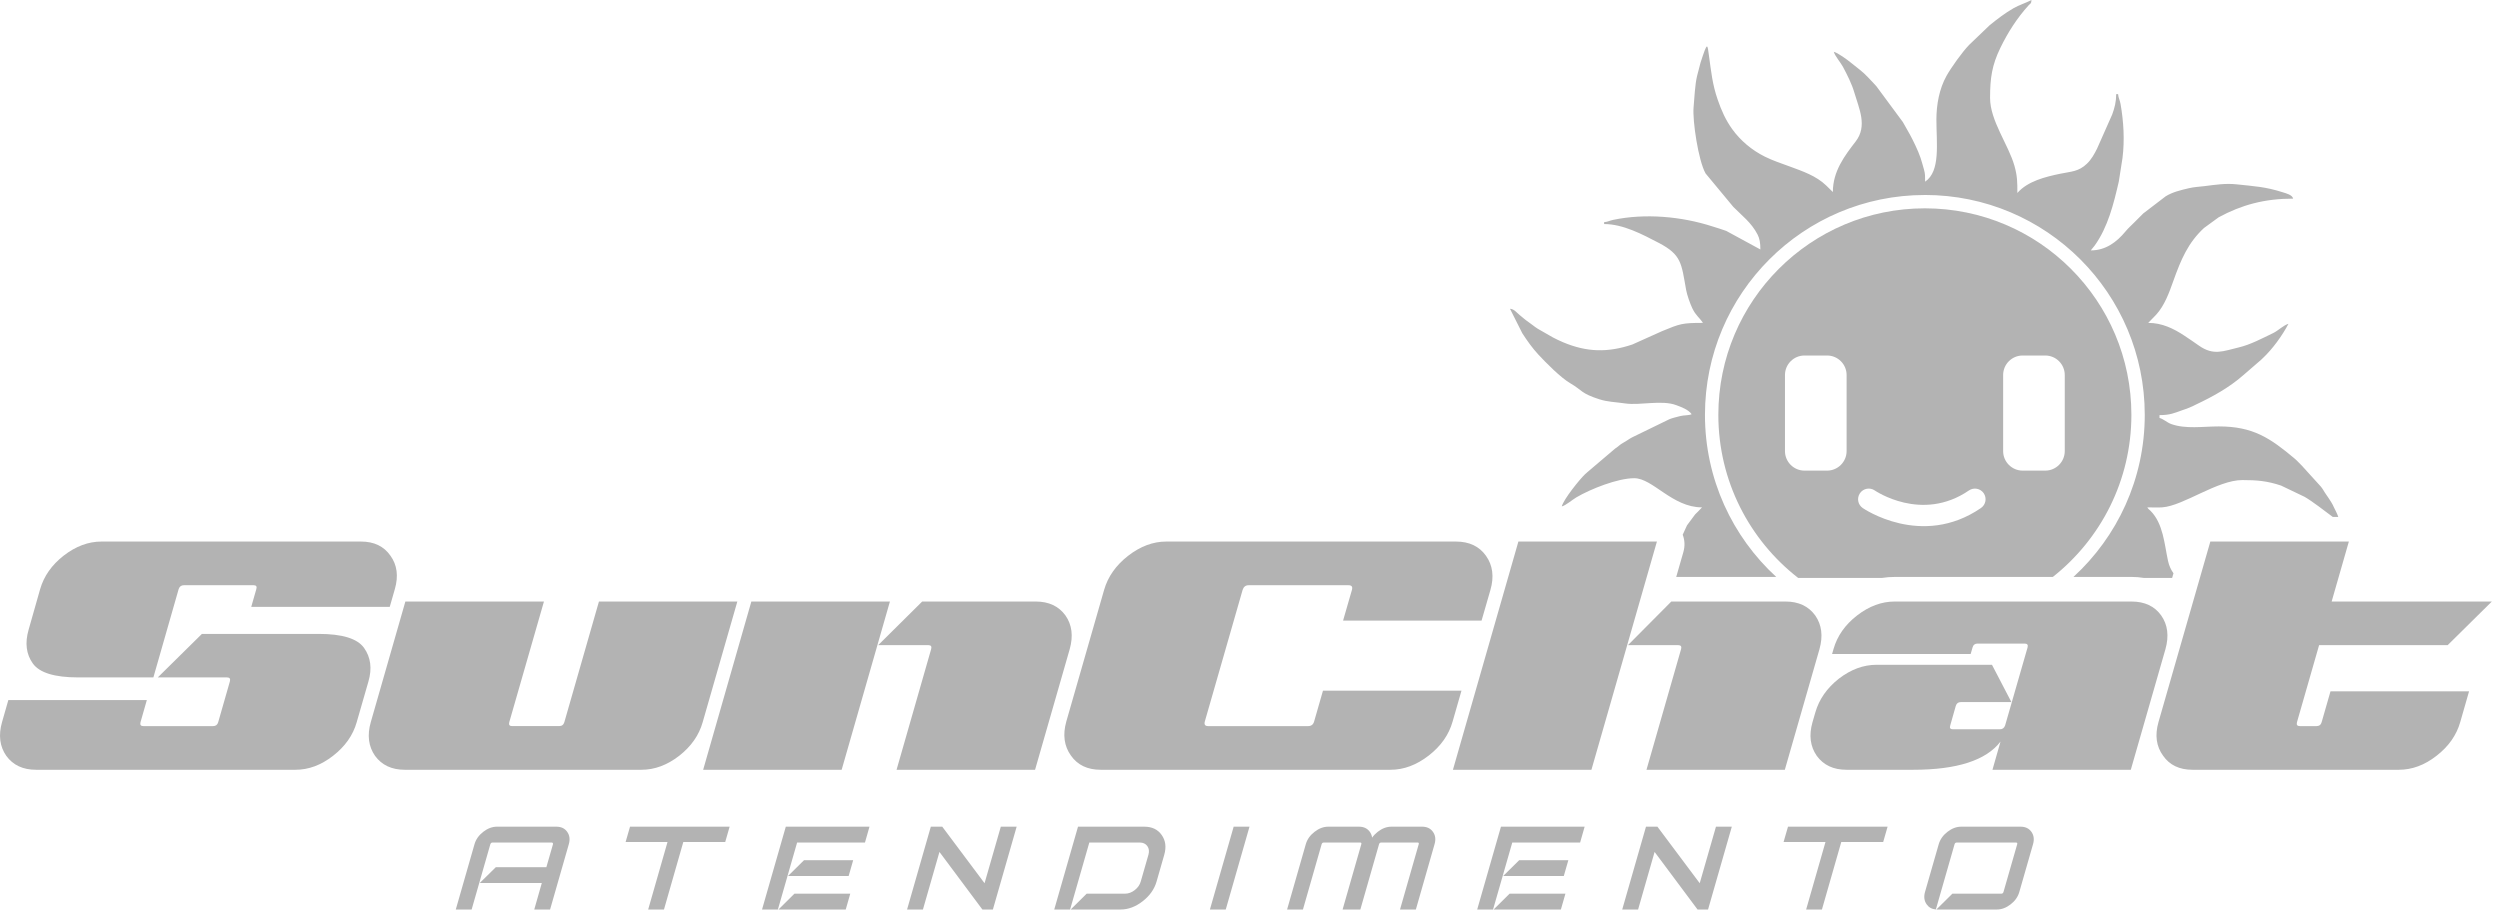 <svg xmlns="http://www.w3.org/2000/svg" width="187" height="69" viewBox="0 0 187 69" fill="none"><g clip-path="url(#clip0_616_16)"><path d="M37.085 64.867H40.868L41.362 63.15C41.371 63.116 41.367 63.085 41.349 63.059C41.331 63.034 41.306 63.021 41.271 63.021H36.84C36.805 63.021 36.771 63.032 36.738 63.054V63.059C36.708 63.082 36.688 63.113 36.677 63.15L35.278 68.032H34.092L35.492 63.15C35.594 62.789 35.813 62.48 36.144 62.221C36.477 61.964 36.821 61.835 37.179 61.835H41.611C41.974 61.835 42.246 61.964 42.426 62.221C42.609 62.477 42.65 62.786 42.546 63.15L41.146 68.032H39.962L40.528 66.047H35.886L37.085 64.868V64.867ZM46.795 62.983L47.126 61.835H54.576L54.246 62.983H51.111L49.665 68.032H48.483L49.93 62.983H46.795ZM58.186 68.032H57L58.778 61.835H65.038L64.7 63.021H59.624L58.186 68.032ZM59.426 66.846H63.6L63.261 68.032H58.229L59.426 66.846ZM60.143 64.342H63.818L63.479 65.524H58.945L60.142 64.342H60.143ZM69.035 68.032H67.849L69.626 61.835H70.481L73.645 66.065L74.861 61.835H76.046L74.268 68.032H73.483L70.271 63.724L69.035 68.032H69.035ZM81.283 66.846H84.156C84.408 66.846 84.648 66.758 84.877 66.581C85.107 66.403 85.257 66.188 85.328 65.936L85.904 63.931C85.974 63.682 85.948 63.468 85.822 63.288C85.693 63.11 85.504 63.021 85.255 63.021H81.481L80.043 68.032H78.857L80.635 61.836H85.595C86.169 61.836 86.602 62.042 86.891 62.454C87.185 62.864 87.251 63.357 87.088 63.931L86.513 65.936C86.347 66.512 86 67.005 85.471 67.414C84.943 67.825 84.392 68.032 83.817 68.032H80.086L81.283 66.847V66.846ZM91.686 68.032H90.501L92.278 61.835H93.463L91.686 68.032ZM100.426 68.032L101.826 63.145C101.852 63.062 101.822 63.021 101.735 63.021H99.022C98.939 63.021 98.885 63.062 98.859 63.145L97.46 68.032H96.274L97.674 63.145C97.777 62.785 97.995 62.477 98.326 62.222C98.656 61.964 99 61.835 99.361 61.835H101.646C102.007 61.835 102.279 61.964 102.463 62.222C102.556 62.354 102.614 62.499 102.634 62.656C102.743 62.499 102.882 62.354 103.051 62.222C103.38 61.964 103.725 61.835 104.085 61.835H106.37C106.731 61.835 107.002 61.964 107.185 62.222C107.368 62.477 107.409 62.785 107.305 63.145L105.906 68.032H104.721L106.121 63.145C106.146 63.062 106.117 63.021 106.03 63.021H103.317C103.234 63.021 103.18 63.062 103.153 63.145L101.754 68.032H100.427H100.426ZM111.68 68.032H110.494L112.272 61.835H118.531L118.193 63.021H113.118L111.68 68.032ZM112.919 66.846H117.094L116.754 68.032H111.722L112.919 66.846ZM113.636 64.342H117.312L116.973 65.524H112.438L113.636 64.342H113.636ZM122.528 68.032H121.342L123.12 61.835H123.975L127.139 66.065L128.354 61.835H129.54L127.762 68.032H126.977L123.764 63.724L122.529 68.032H122.528ZM133.411 62.983L133.742 61.835H141.192L140.862 62.983H137.727L136.28 68.032H135.099L136.546 62.983H133.411ZM144.802 68.027C144.503 68.001 144.274 67.875 144.114 67.645C143.931 67.389 143.889 67.081 143.99 66.722L145.016 63.15C145.119 62.79 145.337 62.48 145.668 62.222C146.001 61.964 146.345 61.835 146.703 61.835H151.135C151.495 61.835 151.767 61.964 151.95 62.222C152.133 62.48 152.174 62.789 152.07 63.15L151.044 66.722C150.941 67.084 150.725 67.39 150.396 67.645C150.063 67.903 149.718 68.032 149.357 68.032H144.84L146.038 66.847H149.696C149.782 66.847 149.836 66.805 149.86 66.722L150.886 63.15C150.911 63.064 150.882 63.022 150.795 63.022H146.364C146.28 63.022 146.226 63.064 146.201 63.15L144.802 68.028L144.802 68.027Z" fill="#B3B3B3"></path><path d="M15.102 47.416H23.831C25.6 47.416 26.73 47.764 27.227 48.458C27.732 49.161 27.841 50 27.558 50.978L26.682 54.018C26.407 54.995 25.814 55.835 24.909 56.537C24.017 57.232 23.084 57.579 22.104 57.579H2.695C1.718 57.579 0.975 57.232 0.47 56.537C-0.018 55.835 -0.127 54.995 0.151 54.018L0.624 52.363H10.984L10.511 54.018C10.459 54.216 10.528 54.313 10.726 54.313H15.942C16.14 54.313 16.265 54.215 16.322 54.018L17.193 50.978C17.25 50.772 17.181 50.671 16.983 50.671H11.803L15.102 47.417V47.416ZM11.472 50.671H5.852C4.084 50.671 2.953 50.323 2.456 49.629C1.96 48.934 1.855 48.094 2.138 47.109L3.002 44.069C3.284 43.092 3.874 42.256 4.762 41.562C5.671 40.859 6.611 40.508 7.592 40.508H27.001C27.978 40.508 28.713 40.859 29.202 41.562C29.706 42.256 29.816 43.092 29.533 44.069L29.153 45.393H18.793L19.172 44.069C19.233 43.871 19.168 43.774 18.971 43.774H13.754C13.556 43.774 13.427 43.871 13.362 44.069L11.473 50.671H11.472ZM44.801 44.994H55.153L52.561 54.018C52.287 54.995 51.697 55.834 50.8 56.537C49.9 57.231 48.963 57.579 47.983 57.579H30.278C29.301 57.579 28.558 57.231 28.053 56.537C27.564 55.834 27.455 54.995 27.734 54.018L30.322 44.994H40.687L38.094 54.018C38.042 54.215 38.111 54.312 38.309 54.312H41.821C42.027 54.312 42.156 54.215 42.213 54.018L44.801 44.994ZM62.956 57.579H52.596L56.201 44.994H66.566L62.956 57.579H62.956ZM68.98 44.994H77.471C78.448 44.994 79.192 45.341 79.696 46.036C80.185 46.734 80.29 47.574 80.015 48.555L77.423 57.579H67.063L69.65 48.555C69.707 48.357 69.638 48.256 69.44 48.256H65.69L68.98 44.994Z" fill="#B3B3B3"></path><path d="M109.318 51.664L108.656 53.969C108.374 54.966 107.776 55.81 106.872 56.513C105.956 57.224 105.002 57.579 104.009 57.579H82.336C81.342 57.579 80.599 57.224 80.103 56.513C79.598 55.806 79.481 54.959 79.76 53.969L82.586 44.13C82.869 43.137 83.471 42.285 84.383 41.574C85.299 40.864 86.249 40.508 87.233 40.508H108.903C109.9 40.508 110.648 40.864 111.152 41.574C111.657 42.285 111.77 43.137 111.483 44.13L110.821 46.423H100.461L101.123 44.13C101.191 43.892 101.111 43.775 100.873 43.775H93.399C93.169 43.775 93.02 43.892 92.946 44.13L90.12 53.969C90.059 54.199 90.14 54.313 90.37 54.313H97.844C98.082 54.313 98.231 54.199 98.296 53.969L98.958 51.664H109.318ZM119.039 57.579H108.679L113.576 40.508H123.937L119.039 57.579ZM125.015 44.994H133.554C134.531 44.994 135.274 45.341 135.779 46.036C136.267 46.734 136.372 47.574 136.097 48.555L133.505 57.579H123.157L125.745 48.555C125.802 48.357 125.729 48.256 125.523 48.256H121.772L125.014 44.994H125.015ZM150.453 52.516H146.67C146.472 52.516 146.347 52.613 146.29 52.81L145.879 54.256C145.814 54.454 145.883 54.551 146.077 54.551H149.589C149.779 54.551 149.912 54.458 149.981 54.268L151.661 48.434C151.717 48.236 151.64 48.139 151.438 48.139H147.921C147.728 48.139 147.599 48.236 147.546 48.434L147.405 48.918H137.04L137.145 48.555C137.424 47.574 138.009 46.734 138.91 46.036C139.81 45.341 140.747 44.994 141.724 44.994H159.433C160.418 44.994 161.161 45.341 161.658 46.036C162.147 46.734 162.251 47.574 161.976 48.555L159.384 57.579H149.036L149.638 55.471C148.56 56.876 146.384 57.579 143.109 57.579H138.118C137.141 57.579 136.399 57.231 135.894 56.537C135.405 55.834 135.296 54.995 135.575 54.018L135.789 53.282C136.071 52.306 136.657 51.466 137.549 50.763C138.449 50.073 139.386 49.726 140.363 49.726H149L150.453 52.516ZM165.334 40.508H175.695L174.407 44.994H186.39L183.087 48.256H173.469L171.814 54.018C171.762 54.216 171.831 54.313 172.028 54.313H173.272C173.473 54.313 173.607 54.215 173.659 54.018L174.321 51.712H184.686L184.024 54.018C183.745 54.995 183.155 55.835 182.247 56.537C181.359 57.232 180.418 57.579 179.433 57.579H163.997C163.02 57.579 162.285 57.228 161.797 56.525C161.292 55.83 161.175 54.995 161.453 54.018L165.333 40.508H165.334Z" fill="#B3B3B3"></path><path fill-rule="evenodd" clip-rule="evenodd" d="M143.98 15.583C152.512 15.583 159.428 22.499 159.428 31.031C159.428 35.947 157.131 40.325 153.552 43.155H141.726C141.401 43.155 141.082 43.18 140.771 43.229H134.503C130.87 40.403 128.532 35.99 128.532 31.031C128.532 22.5 135.448 15.583 143.98 15.583ZM134.973 35.202H136.669C137.47 35.202 138.126 34.546 138.126 33.744V28.049C138.126 27.247 137.47 26.592 136.669 26.592H134.973C134.172 26.592 133.516 27.247 133.516 28.049V33.744C133.516 34.546 134.172 35.202 134.973 35.202ZM151.292 35.202H152.987C153.789 35.202 154.444 34.546 154.444 33.744V28.049C154.444 27.247 153.789 26.592 152.987 26.592H151.292C150.49 26.592 149.835 27.247 149.835 28.049V33.744C149.835 34.546 150.49 35.202 151.292 35.202ZM139.336 38.004C138.971 37.758 138.875 37.263 139.121 36.898C139.367 36.533 139.863 36.436 140.227 36.683C140.238 36.69 143.738 39.111 147.276 36.686C147.639 36.438 148.135 36.532 148.383 36.895C148.63 37.258 148.537 37.753 148.174 38.001C143.733 41.045 139.349 38.013 139.336 38.004Z" fill="#B3B3B3"></path><path fill-rule="evenodd" clip-rule="evenodd" d="M143.98 14.584C153.064 14.584 160.428 21.948 160.428 31.031C160.428 35.83 158.372 40.148 155.094 43.154H159.435C159.752 43.154 160.062 43.179 160.363 43.229H162.476L162.576 42.881C162.388 42.62 162.247 42.317 162.169 41.96C161.895 40.706 161.815 39.168 160.855 38.204C160.713 38.061 160.735 38.128 160.616 37.951C160.966 37.951 161.401 37.974 161.741 37.949C163.328 37.832 165.859 35.909 167.727 35.909C168.824 35.909 169.588 35.974 170.624 36.321L172.386 37.164C172.936 37.479 173.906 38.228 174.494 38.669H174.905C174.819 38.408 174.677 38.154 174.571 37.936C174.489 37.767 174.501 37.765 174.404 37.611C174.274 37.408 174.158 37.209 174.014 37.015C173.853 36.798 173.748 36.564 173.588 36.384L172.181 34.835C171.987 34.654 171.85 34.479 171.649 34.31C169.797 32.754 168.52 31.896 165.967 31.896C164.771 31.896 163.494 32.108 162.411 31.72C162.094 31.606 161.831 31.342 161.53 31.262V31.051C162.312 31.051 162.635 30.898 163.212 30.691C163.318 30.653 163.475 30.607 163.58 30.565L163.976 30.398C163.992 30.391 164.01 30.384 164.025 30.377L164.26 30.259C165.513 29.669 166.74 28.99 167.782 28.078L169.141 26.903C169.156 26.889 169.197 26.847 169.212 26.833C169.222 26.823 169.238 26.808 169.248 26.799C169.997 26.099 170.709 25.108 171.177 24.222C170.814 24.319 170.407 24.734 170.037 24.912C169.226 25.302 168.334 25.782 167.452 25.989C166.296 26.259 165.582 26.625 164.478 25.851C164.106 25.59 163.785 25.368 163.391 25.108C162.589 24.578 161.724 24.152 160.686 24.152L161.277 23.544C161.905 22.86 162.256 21.887 162.561 21.027C163.141 19.4 163.669 18.157 164.857 17.056L165.956 16.254C167.659 15.329 169.383 14.857 171.529 14.857C171.453 14.57 171.032 14.473 170.739 14.379C169.456 13.968 168.637 13.934 167.315 13.79C166.457 13.697 165.689 13.825 164.891 13.923C164.394 13.983 164.136 13.983 163.713 14.082C163.116 14.221 162.503 14.368 161.992 14.684L160.316 15.966C160.077 16.207 159.887 16.395 159.647 16.635C159.41 16.873 159.198 17.058 158.987 17.312C158.317 18.121 157.499 18.73 156.391 18.73C156.493 18.578 156.566 18.53 156.674 18.379C157.679 16.981 158.103 15.241 158.488 13.574L158.764 11.809C158.93 10.478 158.847 9.079 158.616 7.774C158.562 7.467 158.457 7.333 158.433 7.041H158.292C158.292 7.603 158.176 8.066 157.99 8.57L156.865 11.107C156.658 11.521 156.441 11.92 156.102 12.245C155.477 12.844 154.938 12.823 154.107 12.995C153 13.225 151.669 13.549 150.899 14.435C150.899 13.639 150.899 13.17 150.68 12.4C150.23 10.813 148.857 9.03 148.857 7.323C148.857 5.821 149.003 4.867 149.625 3.585C150.181 2.441 150.868 1.36 151.73 0.409C151.909 0.212 151.929 0.306 151.955 0C151.526 0.227 151.033 0.371 150.602 0.62C149.964 0.987 149.404 1.421 148.834 1.879L147.288 3.361C146.773 3.893 145.94 5.063 145.595 5.681C145.06 6.641 144.843 7.827 144.843 8.943C144.843 10.719 145.163 12.809 143.998 13.59C143.998 13.18 144.009 13.02 143.915 12.688C143.882 12.572 143.836 12.418 143.807 12.303C143.64 11.645 143.36 11.048 143.06 10.444C142.814 9.949 142.589 9.602 142.333 9.129L140.358 6.457C140.299 6.393 140.281 6.37 140.224 6.309L139.712 5.766C139.337 5.359 138.886 5.049 138.457 4.696C138.193 4.479 137.486 3.958 137.168 3.874C137.252 4.189 137.685 4.68 137.86 5.012C138.167 5.591 138.515 6.272 138.702 6.916C139.054 8.124 139.701 9.417 138.805 10.58C137.98 11.652 137.098 12.8 137.098 14.364L136.6 13.876C135.848 13.149 134.837 12.809 133.87 12.452C133.232 12.216 132.621 12.021 132.004 11.713C131.044 11.234 130.189 10.523 129.562 9.649C129.078 8.974 128.76 8.263 128.474 7.428C128.085 6.293 127.996 5.358 127.834 4.195C127.708 3.288 127.736 3.036 127.202 4.68L126.94 5.686C126.785 6.329 126.74 7.329 126.679 8.033C126.593 9.024 127.032 12.002 127.576 12.972L129.651 15.474C130.329 16.16 130.998 16.646 131.462 17.535C131.625 17.847 131.676 18.182 131.676 18.66L129.121 17.271C128.75 17.136 128.496 17.067 128.112 16.943C125.782 16.186 123.046 15.944 120.662 16.447C120.368 16.509 120.269 16.595 119.988 16.618V16.759C121.405 16.759 122.84 17.525 124.072 18.166C125.792 19.061 125.767 19.712 126.121 21.679C126.191 22.066 126.415 22.701 126.581 23.05C126.851 23.615 127.091 23.719 127.381 24.152C125.808 24.152 125.664 24.219 124.333 24.765L122.098 25.769C120.267 26.384 118.7 26.351 116.919 25.601L116.531 25.426C116.401 25.361 116.293 25.308 116.155 25.238L115.036 24.597C114.768 24.433 114.599 24.27 114.341 24.096C114.079 23.919 113.925 23.769 113.673 23.567C113.424 23.366 113.272 23.123 112.947 23.096L113.866 24.923C114.229 25.488 114.622 26.04 115.076 26.529C115.658 27.157 116.739 28.247 117.449 28.662C118.383 29.208 118.234 29.417 119.627 29.865C120.263 30.069 120.799 30.066 121.566 30.177C122.689 30.342 124.291 29.895 125.382 30.305C125.784 30.456 126.277 30.628 126.536 30.982C126.322 31.085 125.961 31.048 125.689 31.12C125.458 31.181 125.089 31.265 124.87 31.357L122.076 32.718C121.782 32.876 121.716 32.956 121.42 33.117C121.16 33.259 121.068 33.387 120.805 33.559L118.749 35.305C118.739 35.315 118.724 35.329 118.713 35.339C118.66 35.388 118.625 35.411 118.562 35.471C118.147 35.869 116.968 37.328 116.82 37.882C117.137 37.797 117.598 37.389 117.905 37.207C118.962 36.581 121 35.77 122.241 35.77C123.633 35.77 125.081 37.952 127.311 37.952L127 38.276C126.99 38.286 126.974 38.3 126.965 38.31L126.823 38.45C126.813 38.461 126.798 38.476 126.789 38.486L126.189 39.294C126.138 39.391 126.148 39.387 126.1 39.487C126.016 39.659 125.939 39.829 125.866 39.998C126.025 40.406 126.043 40.849 125.915 41.297L125.381 43.156H132.865C129.587 40.15 127.531 35.832 127.531 31.033C127.531 21.949 134.895 14.586 143.979 14.586L143.98 14.584ZM127.383 37.88L127.404 37.901C127.403 37.9 127.376 37.887 127.383 37.88ZM160.546 24.151L160.567 24.172C160.566 24.17 160.539 24.158 160.546 24.151ZM137.1 14.434L137.121 14.455C137.119 14.454 137.092 14.441 137.1 14.434Z" fill="#B3B3B3"></path></g><defs><clipPath id="clip0_616_16"><rect width="186.39" height="68.031" fill="white"></rect></clipPath></defs></svg>